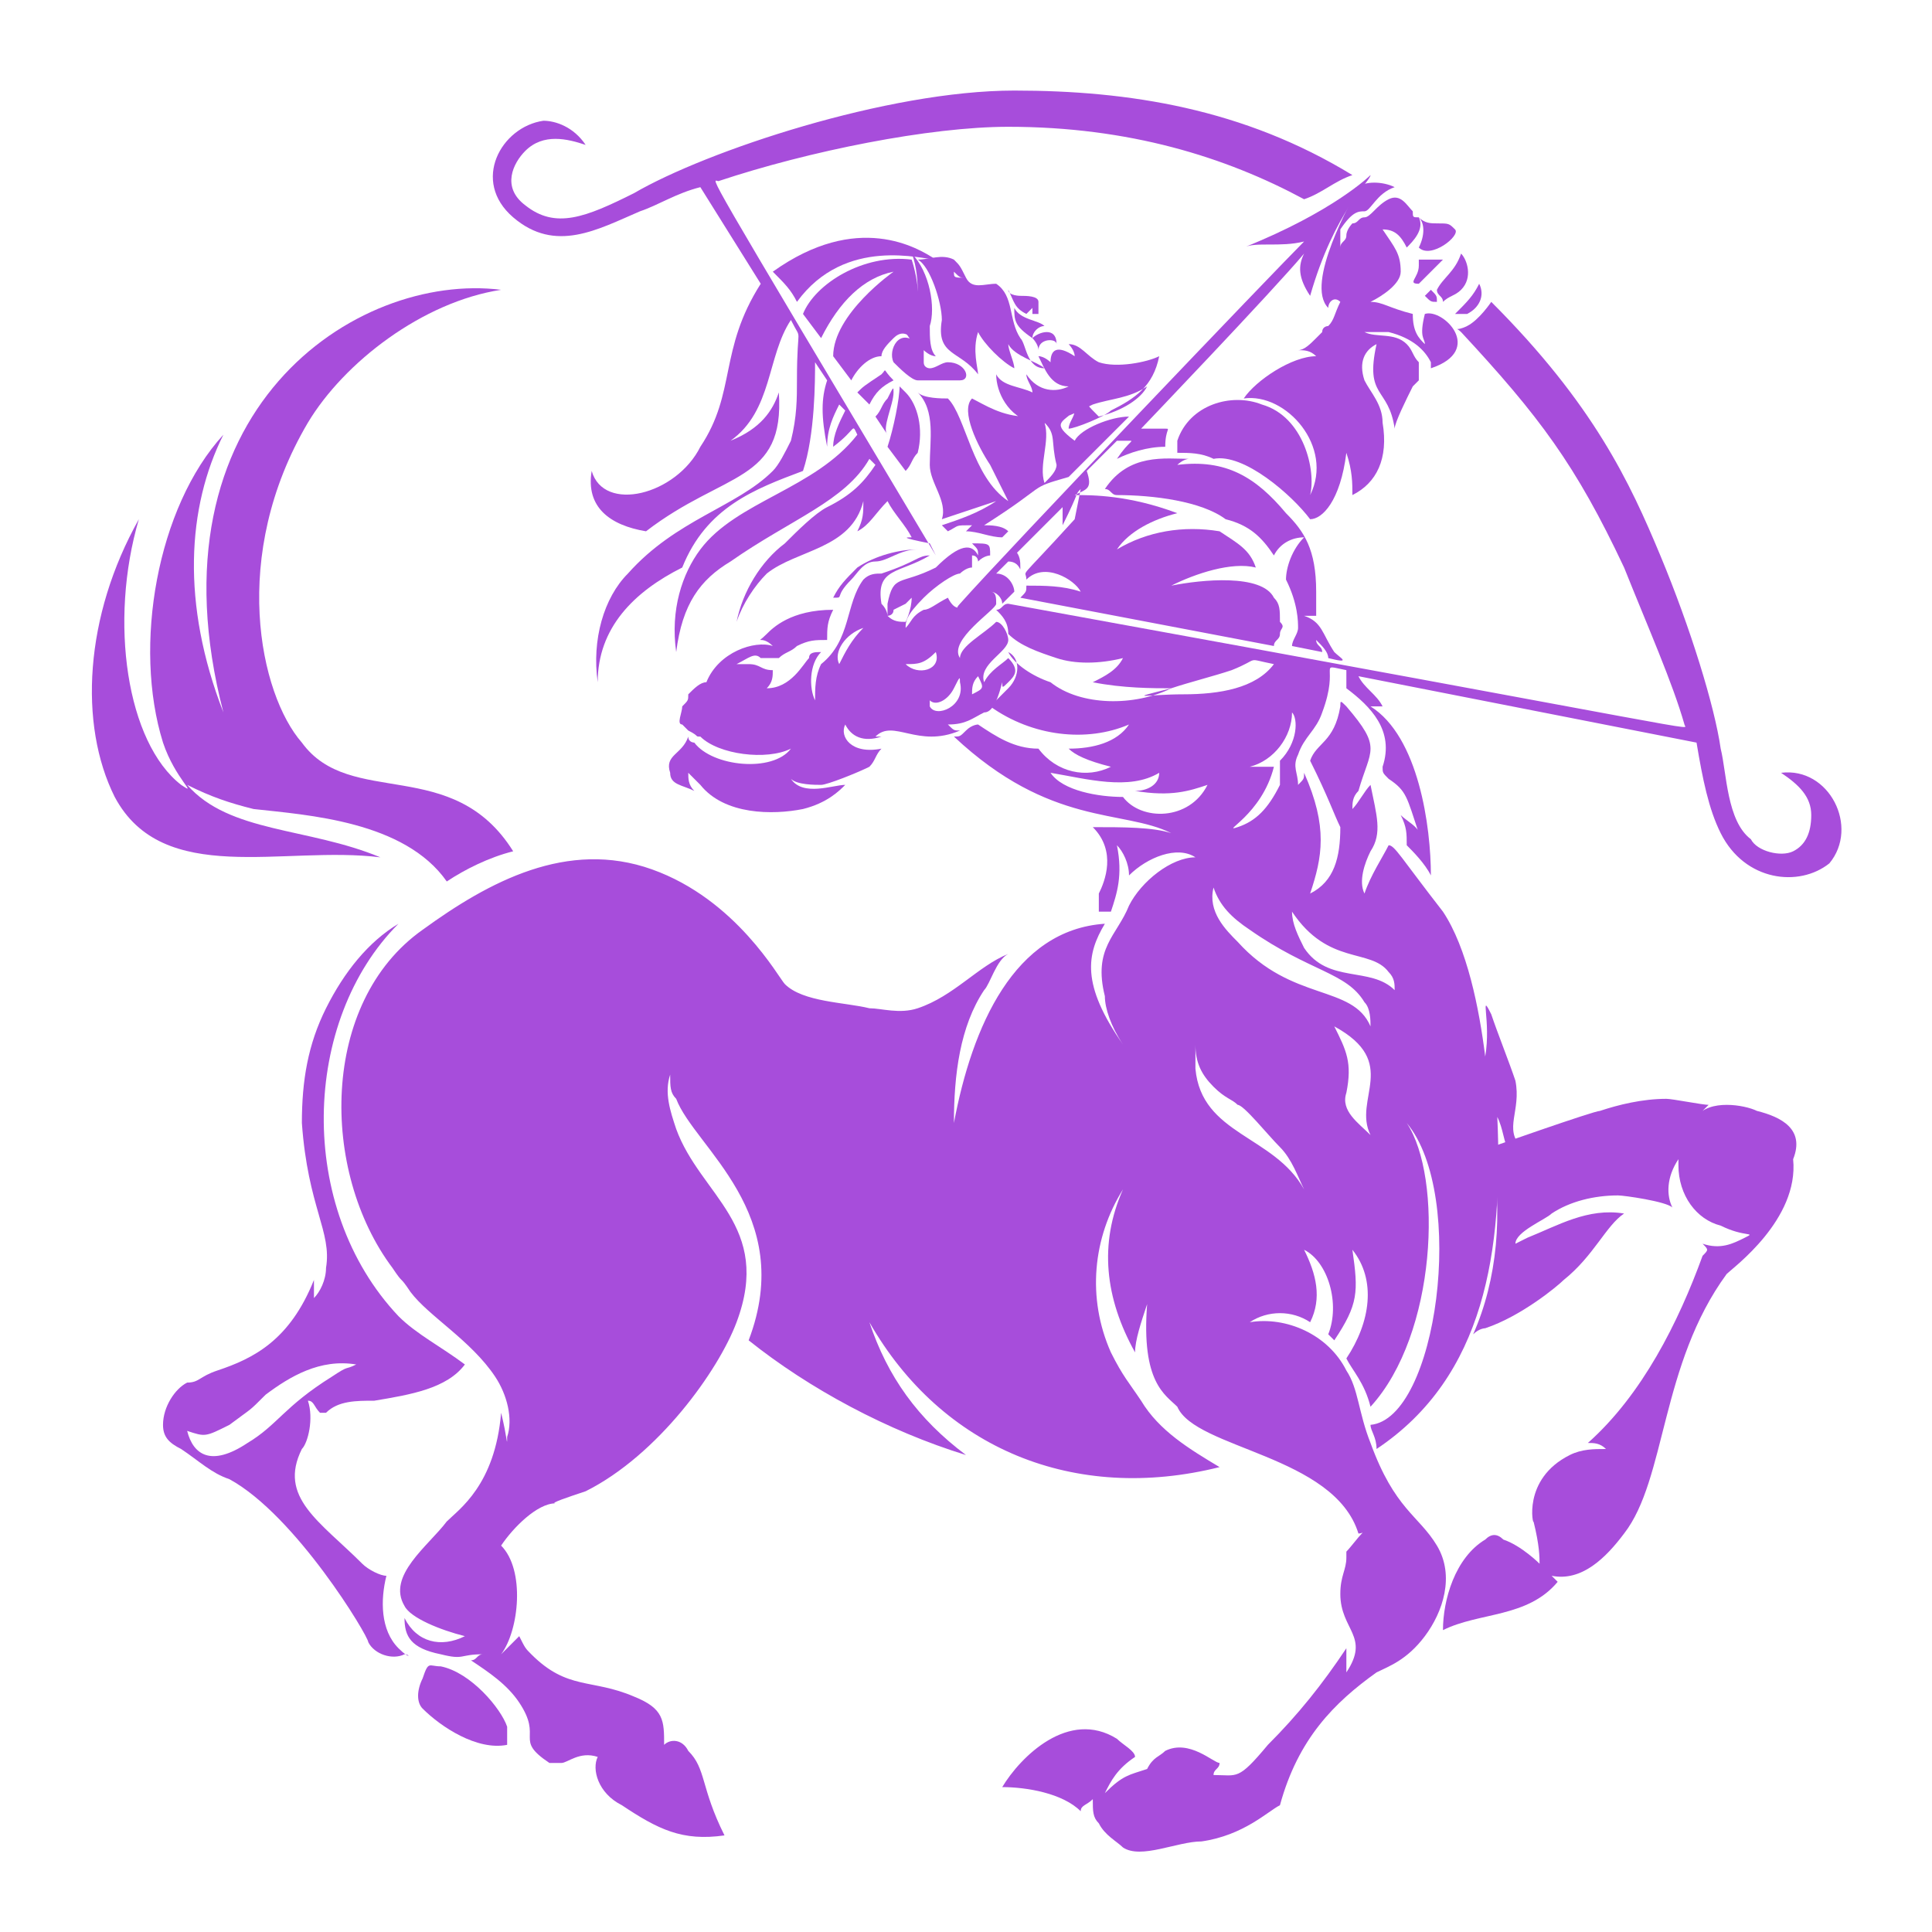 <?xml version="1.0" encoding="utf-8"?>
<!-- Generator: Adobe Illustrator 24.1.0, SVG Export Plug-In . SVG Version: 6.00 Build 0)  -->
<svg version="1.1" id="Layer_1" xmlns="http://www.w3.org/2000/svg" xmlns:xlink="http://www.w3.org/1999/xlink" x="0px" y="0px"
	 width="32px" height="32px" viewBox="0 0 32 32" style="enable-background:new 0 0 32 32;" xml:space="preserve">
<style type="text/css">
	.st0{fill:#A74DDB;}
</style>
<g>
	<path class="st0" d="M22,10.9c0.4,0.1,0.2,0,0.1-0.1c-0.2-0.3-0.2-0.5-0.5-0.6c0.1,0,0.1,0,0.2,0c0-0.1,0-0.2,0-0.4
		c0-0.7-0.2-1-0.5-1.3c-0.5-0.6-1-0.9-1.8-0.8c0,0,0.1-0.1,0.2-0.1c-0.4,0-1-0.1-1.4,0.5c0.1,0,0.1,0.1,0.2,0.1
		c0.6,0,1.4,0.1,1.8,0.4c0.4,0.1,0.6,0.3,0.8,0.6c0.1-0.2,0.3-0.3,0.5-0.3c-0.2,0.2-0.3,0.5-0.3,0.7c0.2,0.4,0.2,0.7,0.2,0.8
		c0,0.1-0.1,0.2-0.1,0.3l0.5,0.1c0-0.1-0.1-0.1-0.1-0.2C21.9,10.7,22,10.8,22,10.9z"/>
	<path class="st0" d="M23.8,4.8C23.8,4.8,23.8,4.8,23.8,4.8c0,0.1,0.1,0.1,0.1,0.2c0.1-0.1,0.2-0.1,0.3-0.2c0.2-0.2,0.1-0.5,0-0.6
		c0,0,0,0,0,0C24.1,4.5,23.9,4.6,23.8,4.8z"/>
	<path class="st0" d="M15.2,7.5c0.1-0.4,0-0.8-0.2-1c0,0-0.1-0.1-0.1-0.1c0,0.2-0.1,0.7-0.2,1L15,7.8C15.1,7.7,15.1,7.6,15.2,7.5z"
		/>
	<path class="st0" d="M8.5,3.6c0.7,0.6,1.4,0.2,2.1-0.1c0.3-0.1,0.6-0.3,1-0.4l1,1.6c0,0,0,0,0,0c-0.7,1.1-0.4,1.8-1,2.7
		C11.2,8.2,10,8.5,9.8,7.8c-0.1,0.6,0.3,0.9,0.9,1C12,7.8,13,8,12.9,6.5c-0.1,0.3-0.3,0.6-0.8,0.8c0.7-0.5,0.6-1.4,1-2
		c0.2,0.4,0.1,0,0.1,1c0,0.3,0,0.6-0.1,1c-0.1,0.2-0.2,0.4-0.3,0.5c-0.6,0.6-1.6,0.8-2.4,1.7c-0.4,0.4-0.6,1.1-0.5,1.8
		c0-0.9,0.6-1.5,1.4-1.9c0.4-1,1.2-1.3,2-1.6c0.2-0.6,0.2-1.5,0.2-1.8l0.2,0.3c0,0,0,0,0,0c-0.1,0.3-0.1,0.6,0,1.1
		c0-0.3,0.1-0.5,0.2-0.7c0,0,0.1,0.1,0.1,0.1c-0.1,0.2-0.2,0.4-0.2,0.6c0.4-0.3,0.3-0.4,0.4-0.2c-0.7,0.9-2,1.1-2.6,1.9
		c-0.3,0.4-0.5,1-0.4,1.7c0.1-0.8,0.4-1.2,0.9-1.5c1-0.7,1.9-1,2.3-1.7l0,0c0,0,0.1,0.1,0.1,0.1c-0.2,0.3-0.4,0.5-0.8,0.7
		c-0.2,0.1-0.5,0.4-0.7,0.6c-0.4,0.3-0.7,0.8-0.8,1.3c0.1-0.3,0.3-0.6,0.5-0.8c0.5-0.4,1.4-0.4,1.6-1.2c0,0.2,0,0.3-0.1,0.5
		c0.2-0.1,0.3-0.3,0.5-0.5c0.1,0.2,0.3,0.4,0.4,0.6C15,8.9,14.9,8.9,15.4,9l0.1,0.2l0,0C11.5,2.5,11.8,3,11.9,3
		c1.5-0.5,3.5-0.9,4.8-0.9c2,0,3.6,0.5,4.9,1.2c0.3-0.1,0.5-0.3,0.8-0.4c-1.8-1.1-3.7-1.4-5.6-1.4c-2.1,0-5.1,1-6.3,1.7
		C9.7,3.6,9.2,3.8,8.7,3.4c-0.4-0.3-0.2-0.7,0-0.9c0.3-0.3,0.7-0.2,1-0.1C9.5,2.1,9.2,2,9,2C8.3,2.1,7.8,3,8.5,3.6z"/>
	<path class="st0" d="M16.7,9.3C16.7,9.3,16.7,9.3,16.7,9.3c0.2,0,0.2,0.2,0.2,0.1c0-0.1,0-0.2-0.1-0.3C16.8,9.2,16.7,9.2,16.7,9.3z
		"/>
	<path class="st0" d="M23.8,5c0-0.1,0-0.1-0.1-0.2c0,0-0.1,0.1-0.1,0.1C23.7,5,23.7,5,23.8,5C23.8,5,23.8,5,23.8,5z"/>
	<path class="st0" d="M16.9,4.9c0,0-0.2,0-0.2-0.1C16.8,5,16.8,5.1,17,5.2c0,0,0,0,0.1-0.1c0,0,0,0,0,0c0,0,0,0.1,0,0.1
		c0,0,0.1,0,0.1,0c0-0.1,0-0.2,0-0.2C17.2,4.9,17,4.9,16.9,4.9z"/>
	<path class="st0" d="M23.5,4.7C23.5,4.7,23.6,4.7,23.5,4.7c0.2-0.2,0.3-0.3,0.4-0.4c-0.2,0-0.3,0-0.4,0c0,0,0,0,0,0.1
		C23.5,4.6,23.3,4.7,23.5,4.7z"/>
	<path class="st0" d="M14.5,9.3c0.2,0,0.4-0.2,0.7-0.2c-0.3,0-0.7,0.1-1,0.3c-0.2,0.2-0.3,0.3-0.4,0.5c0.2,0,0,0,0.3-0.3
		C14.2,9.5,14.3,9.3,14.5,9.3z"/>
	<path class="st0" d="M14.8,6c0.1,0.1,0.3,0.3,0.4,0.3c0.1,0,0.3,0,0.5,0c0.1,0,0.1,0,0.2,0c0.2,0,0.1-0.3-0.2-0.3
		c-0.1,0-0.2,0.1-0.3,0.1c0,0-0.1,0-0.1-0.1c0-0.1,0,0,0-0.2c0,0,0.1,0.1,0.2,0.1c-0.1-0.1-0.1-0.3-0.1-0.5c0.1-0.3,0-0.9-0.3-1.2
		c0.1,0.2,0.2,1-0.1,1.3c0,0,0.1,0.2,0.2,0.2C14.9,5.4,14.7,5.8,14.8,6z"/>
	<path class="st0" d="M24.1,5.2C24.1,5.2,24.2,5.2,24.1,5.2c0.1,0,0.1,0,0.2,0c0.2-0.1,0.3-0.3,0.2-0.5C24.4,4.9,24.3,5,24.1,5.2
		C24.1,5.1,24.1,5.2,24.1,5.2z"/>
	<path class="st0" d="M6.6,27.3c-0.3-0.3-0.3-0.8-0.2-1.2c-0.1,0-0.3-0.1-0.4-0.2C5.3,25.2,4.6,24.8,5,24c0.1-0.1,0.2-0.5,0.1-0.8
		c0.1,0,0.1,0.1,0.2,0.2c0,0,0.1,0,0.1,0c0.2-0.2,0.5-0.2,0.8-0.2c0.6-0.1,1.2-0.2,1.5-0.6c-0.4-0.3-0.8-0.5-1.1-0.8
		C4.9,20,5,16.9,6.6,15.3c-0.5,0.3-0.9,0.8-1.2,1.4C5.1,17.3,5,17.9,5,18.6C5.1,20,5.5,20.4,5.4,21c0,0.2-0.1,0.4-0.2,0.5
		c0-0.1,0-0.2,0-0.3c-0.4,1-1,1.3-1.6,1.5c-0.3,0.1-0.3,0.2-0.5,0.2c-0.2,0.1-0.4,0.4-0.4,0.7c0,0.2,0.1,0.3,0.3,0.4
		c0.3,0.2,0.5,0.4,0.8,0.5c1.1,0.6,2.3,2.6,2.3,2.7c0.1,0.2,0.4,0.3,0.6,0.2C6.8,27.4,6.8,27.5,6.6,27.3z M4.1,23.9
		c-0.6,0.4-0.9,0.2-1-0.2c0.3,0.1,0.3,0.1,0.7-0.1c0.4-0.3,0.3-0.2,0.6-0.5c0.4-0.3,0.9-0.6,1.5-0.5c-0.2,0.1-0.1,0-0.4,0.2
		C4.7,23.3,4.6,23.6,4.1,23.9z"/>
	<path class="st0" d="M29.1,18.4c-0.2-0.1-0.8-0.2-1,0.1c0.1-0.1,0.1-0.1,0.2-0.2c-0.1,0-0.6-0.1-0.7-0.1c-0.4,0-0.8,0.1-1.1,0.2
		c-0.1,0-1.8,0.6-1.8,0.6c0.2,1.1,0.1,2.2-0.3,3.1c0.1-0.1,0.2-0.1,0.2-0.1c0.6-0.2,1.2-0.7,1.3-0.8c0.5-0.4,0.7-0.9,1-1.1
		c-0.6-0.1-1.1,0.2-1.6,0.4c0,0-0.2,0.1-0.2,0.1c0-0.2,0.5-0.4,0.6-0.5c0.3-0.2,0.7-0.3,1.1-0.3c0.1,0,0.8,0.1,0.9,0.2
		c-0.1-0.2-0.1-0.5,0.1-0.8c0,0,0,0.1,0,0.1c0,0.5,0.3,0.9,0.7,1c0.4,0.2,0.6,0.1,0.4,0.2c-0.2,0.1-0.4,0.2-0.7,0.1
		c0.1,0.1,0.1,0.1,0,0.2c-0.4,1.1-1,2.3-1.9,3.1c0.1,0,0.2,0,0.3,0.1c-0.2,0-0.4,0-0.6,0.1c-0.8,0.4-0.6,1.2-0.6,1.1
		c0.1,0.4,0.1,0.6,0.1,0.7c0,0-0.3-0.3-0.6-0.4c-0.1-0.1-0.2-0.1-0.3,0c-0.5,0.3-0.7,1-0.7,1.5c0.6-0.3,1.4-0.2,1.9-0.8
		c0,0-0.1-0.1-0.1-0.1c0.5,0.1,0.9-0.3,1.2-0.7c0.7-0.9,0.6-2.8,1.7-4.3c0.1-0.1,1.2-0.9,1.1-1.9C29.9,18.7,29.5,18.5,29.1,18.4z"/>
	<path class="st0" d="M7.3,27.6c-0.2,0-0.2-0.1-0.3,0.2c-0.1,0.2-0.1,0.4,0,0.5c0.3,0.3,0.9,0.7,1.4,0.6c0-0.1,0-0.2,0-0.3
		C8.3,28.3,7.8,27.7,7.3,27.6z"/>
	<path class="st0" d="M6.3,14.2c-1.2-0.5-2.5-0.4-3.2-1.2c0.4,0.2,0.7,0.3,1.1,0.4c0.9,0.1,2.5,0.2,3.2,1.2c0.3-0.2,0.7-0.4,1.1-0.5
		c-1-1.6-2.7-0.7-3.5-1.8c-0.7-0.8-1.2-3.1,0.1-5.3C5.7,6,7,5,8.3,4.8c-2.4-0.3-5.9,2-4.6,7C3,10,3.1,8.4,3.7,7.2
		c-1.1,1.2-1.5,3.5-1,5.1C2.9,12.9,3.3,13.2,3,13c-0.9-0.7-1.2-2.7-0.7-4.4c-0.9,1.6-1,3.4-0.4,4.6C2.7,14.7,4.7,14,6.3,14.2z"/>
	<path class="st0" d="M12.8,4.5C13,4.7,13.1,4.8,13.2,5c0.8-1.1,2.1-0.7,2.3-0.7C15.2,4.1,14.2,3.5,12.8,4.5z"/>
	<path class="st0" d="M13.8,5.9l0.3,0.4c0.1-0.2,0.3-0.4,0.5-0.4c0-0.1,0.1-0.2,0.2-0.3c0.1-0.1,0.2-0.1,0.3,0c0.2-0.4,0.1-1,0-1.3
		c-0.8-0.1-1.6,0.4-1.8,0.9c0,0,0.3,0.4,0.3,0.4c0.3-0.6,0.7-1,1.2-1.1C14.8,4.5,13.8,5.2,13.8,5.9z"/>
	<path class="st0" d="M14.8,6.3c-0.2-0.2-0.1-0.2-0.2-0.1c-0.3,0.2-0.3,0.2-0.4,0.3l0.2,0.2C14.5,6.5,14.6,6.4,14.8,6.3z"/>
	<path class="st0" d="M14.8,6.5c0-0.1,0-0.1-0.1,0.1c-0.1,0.1-0.1,0.2-0.2,0.3l0.2,0.3C14.6,7.1,14.8,6.7,14.8,6.5z"/>
	<path class="st0" d="M29.5,12.8c0.3,0.2,0.5,0.4,0.5,0.7c0,0.3-0.1,0.5-0.3,0.6c-0.2,0.1-0.6,0-0.7-0.2c-0.4-0.3-0.4-1.1-0.5-1.5
		c-0.1-0.7-0.5-2-1-3.2C27,8,26.4,6.7,24.7,5c0,0-0.2,0.3-0.4,0.4c-0.2,0.1-0.2,0-0.1,0.1c1.3,1.4,1.9,2.2,2.7,3.9
		c0.4,1,0.8,1.9,1,2.6c0,0.1,0.9,0.2-11.2-2c-0.1,0-0.1,0.1-0.2,0.1c0.1,0.1,0.2,0.2,0.2,0.4c0.2,0.2,0.5,0.3,0.8,0.4
		c0.3,0.1,0.7,0.1,1.1,0c-0.1,0.2-0.3,0.3-0.5,0.4c0.5,0.1,1,0.1,1.3,0.1c-0.6,0.3-1.5,0.3-2-0.1c-0.3-0.1-0.6-0.3-0.7-0.5
		c0,0,0,0,0,0c0.2,0.1,0.2,0.4,0,0.6c-0.1,0.1-0.2,0.2-0.3,0.3c0.7,0.5,1.6,0.6,2.3,0.3c-0.2,0.3-0.6,0.4-1,0.4
		c0.1,0.1,0.3,0.2,0.7,0.3c-0.4,0.2-0.9,0.1-1.2-0.3c-0.4,0-0.7-0.2-1-0.4C16.2,12,16.1,12,16,12.1c-0.1,0.1-0.1,0.1-0.2,0.1
		c1.6,1.5,2.8,1.2,3.6,1.6c-0.3-0.1-0.8-0.1-1.3-0.1c0.4,0.4,0.2,0.9,0.1,1.1c0,0.1,0,0.2,0,0.3c0.1,0,0.2,0,0.2,0
		c0.1-0.3,0.2-0.6,0.1-1.1c0.1,0.1,0.2,0.3,0.2,0.5c0.3-0.3,0.8-0.5,1.1-0.3c-0.4,0-0.9,0.4-1.1,0.8c-0.2,0.5-0.6,0.7-0.4,1.5
		c0,0.2,0.1,0.5,0.3,0.8c-0.7-1-0.6-1.5-0.3-2c-1.5,0.1-2.2,1.7-2.5,3.3c0-0.8,0.1-1.6,0.5-2.2c0.1-0.1,0.2-0.5,0.4-0.6
		c-0.5,0.2-0.9,0.7-1.5,0.9c-0.3,0.1-0.6,0-0.8,0c-0.4-0.1-1.1-0.1-1.4-0.4c-0.1-0.1-0.8-1.4-2.2-1.9c-1.4-0.5-2.7,0.2-3.8,1
		c-1.7,1.2-1.7,4-0.5,5.6c0.2,0.3,0.1,0.1,0.3,0.4c0.3,0.4,1,0.8,1.4,1.4c0.2,0.3,0.3,0.7,0.2,1c0,0.2,0,0-0.1-0.4
		c-0.1,1.2-0.7,1.6-0.9,1.8c-0.3,0.4-1,0.9-0.7,1.4c0.1,0.2,0.6,0.4,1,0.5c-0.4,0.2-0.8,0.1-1-0.3c0,0.3,0.1,0.5,0.6,0.6
		c0.4,0.1,0.3,0,0.7,0c-0.1,0-0.1,0.1-0.2,0.1c0.3,0.2,0.6,0.4,0.8,0.7c0.4,0.6-0.1,0.6,0.5,1c0,0,0.1,0,0.2,0
		c0.1,0,0.3-0.2,0.6-0.1c-0.1,0.2,0,0.6,0.4,0.8c0.6,0.4,1,0.6,1.7,0.5c-0.4-0.8-0.3-1.1-0.6-1.4c0,0,0,0,0,0
		c-0.1-0.2-0.3-0.2-0.4-0.1c0-0.4,0-0.6-0.5-0.8c-0.7-0.3-1.1-0.1-1.7-0.7c-0.1-0.1-0.1-0.1-0.2-0.3c-0.1,0.1-0.2,0.2-0.3,0.3
		c0.3-0.4,0.4-1.4,0-1.8c0.2-0.3,0.6-0.7,0.9-0.7c-0.1,0,0.2-0.1,0.5-0.2c1.2-0.6,2.2-2,2.5-2.8c0.6-1.6-0.6-2.1-1-3.2
		c-0.1-0.3-0.2-0.6-0.1-0.9c0,0.2,0,0.3,0.1,0.4c0.3,0.8,2,1.9,1.2,4c1,0.8,2.3,1.5,3.6,1.9c-0.8-0.6-1.3-1.3-1.6-2.2
		c1.2,2.1,3.4,3,5.8,2.4c-0.5-0.3-1-0.6-1.3-1.1l0,0c-0.2-0.3-0.3-0.4-0.5-0.8c-0.4-0.9-0.3-1.9,0.2-2.7c-0.4,0.9-0.3,1.8,0.2,2.7
		c0-0.2,0.1-0.5,0.2-0.8c-0.1,1.3,0.3,1.5,0.5,1.7c0.3,0.7,2.6,0.8,3,2.1c0.1,0,0.2-0.1,0.2-0.1c-0.1,0-0.3,0.3-0.4,0.4
		c0,0,0,0.1,0,0.1c0,0.2-0.1,0.3-0.1,0.6c0,0.6,0.5,0.7,0.1,1.3c0-0.2,0-0.3,0-0.4c-0.4,0.6-0.8,1.1-1.3,1.6
		c-0.5,0.6-0.5,0.5-0.9,0.5c0-0.1,0.1-0.1,0.1-0.2c-0.1,0-0.5-0.4-0.9-0.2c-0.1,0.1-0.2,0.1-0.3,0.3c-0.3,0.1-0.4,0.1-0.7,0.4
		c0.1-0.2,0.2-0.4,0.5-0.6c0-0.1-0.2-0.2-0.3-0.3c-0.8-0.5-1.6,0.3-1.9,0.8c0.4,0,1,0.1,1.3,0.4c0-0.1,0.1-0.1,0.2-0.2
		c0,0.2,0,0.3,0.1,0.4c0.1,0.2,0.3,0.3,0.4,0.4c0.3,0.2,0.9-0.1,1.3-0.1c0.7-0.1,1.1-0.5,1.3-0.6c0.3-1.1,0.9-1.7,1.6-2.2
		c0.2-0.1,0.5-0.2,0.8-0.6c0.3-0.4,0.5-1,0.2-1.5c-0.3-0.5-0.7-0.6-1.1-1.7c-0.2-0.5-0.2-0.9-0.4-1.2c-0.3-0.6-1-0.9-1.6-0.8
		c0.3-0.2,0.7-0.2,1,0c0.2-0.4,0.1-0.8-0.1-1.2c0.4,0.2,0.6,0.9,0.4,1.4c0,0,0.1,0.1,0.1,0.1c0.4-0.6,0.4-0.8,0.3-1.5
		c0.4,0.5,0.3,1.2-0.1,1.8c0.1,0.2,0.3,0.4,0.4,0.8c1.1-1.2,1.2-3.8,0.6-4.7c1,1.2,0.5,4.9-0.6,5c0,0.1,0.1,0.2,0.1,0.4
		c1.8-1.2,2.1-3.3,2-5.5c0.1,0.2,0.1,0.4,0.2,0.6c0.1,0,0.1-0.1,0.2-0.1c-0.3-0.3,0-0.6-0.1-1.1c-0.1-0.3-0.3-0.8-0.4-1.1
		c-0.2-0.4,0,0.1-0.1,0.7c-0.1-0.8-0.3-1.8-0.7-2.4C23.2,14.2,23.1,14,23,14c-0.1,0.2-0.3,0.5-0.4,0.8c-0.1-0.2,0-0.5,0.1-0.7
		c0.2-0.3,0.1-0.6,0-1.1c-0.1,0.1-0.2,0.3-0.3,0.4c0-0.1,0-0.2,0.1-0.3c0.2-0.7,0.4-0.7-0.2-1.4c-0.1-0.1-0.1-0.1-0.1,0
		c-0.1,0.6-0.4,0.6-0.5,0.9l0,0c0.3,0.6,0.4,0.9,0.5,1.1c0,0.5-0.1,0.9-0.5,1.1c0.2-0.6,0.3-1.1-0.1-2c0,0.1,0,0.1-0.1,0.2
		c0-0.2-0.1-0.3,0-0.5c0.1-0.3,0.3-0.4,0.4-0.7c0.3-0.8-0.1-0.8,0.4-0.7c0,0,0,0.1,0,0.3c0.4,0.3,0.8,0.7,0.6,1.3
		c0,0.1,0,0.1,0.1,0.2c0.3,0.2,0.3,0.3,0.5,0.9c0-0.1-0.2-0.2-0.3-0.3c0.1,0.2,0.1,0.3,0.1,0.5c0.1,0.1,0.3,0.3,0.4,0.5
		c0-0.8-0.2-2.3-1-2.8c0.1,0,0.1,0,0.2,0c-0.1-0.2-0.3-0.3-0.4-0.5c0,0,5.6,1.1,5.6,1.1c0.1,0.6,0.2,1.1,0.4,1.5
		c0.4,0.8,1.3,0.9,1.8,0.5C30.8,13.7,30.3,12.7,29.5,12.8z M21.2,12.6c0,0.1,0,0.3,0,0.4c-0.2,0.4-0.4,0.6-0.7,0.7
		c-0.3,0.1,0.4-0.2,0.6-1c-0.1,0-0.3,0-0.4,0c0.4-0.1,0.7-0.5,0.7-0.9C21.5,11.9,21.5,12.3,21.2,12.6z M18.6,13.2
		c-0.4,0-1-0.1-1.2-0.4c0.6,0.1,1.3,0.3,1.8,0c0,0.2-0.2,0.3-0.4,0.3c0.6,0.1,0.9,0,1.2-0.1C19.7,13.6,18.9,13.6,18.6,13.2z
		 M19.6,11.5c-0.6,0-1,0.1-0.2-0.1c0.3-0.1,0.7-0.2,1-0.3c0.5-0.2,0.2-0.2,0.7-0.1C20.8,11.4,20.2,11.5,19.6,11.5z M19.8,17.7
		c0-0.1,0-0.3,0-0.4c0,0.3,0.1,0.5,0.3,0.7c0.2,0.2,0.3,0.2,0.4,0.3c0.1,0,0.5,0.5,0.7,0.7c0.2,0.2,0.3,0.5,0.4,0.7
		C21.1,18.8,19.9,18.8,19.8,17.7z M20.5,15.6c-0.2-0.2-0.5-0.5-0.4-0.9c0.1,0.3,0.3,0.5,0.6,0.7c1,0.7,1.6,0.7,1.9,1.2
		c0.1,0.1,0.1,0.3,0.1,0.4C22.4,16.3,21.4,16.6,20.5,15.6z M22.7,18.8c-0.2-0.2-0.5-0.4-0.4-0.7c0.1-0.5,0-0.7-0.2-1.1
		C23.2,17.6,22.4,18.2,22.7,18.8z M23,16.1c0.1,0.1,0.1,0.2,0.1,0.3c-0.4-0.4-1.1-0.1-1.5-0.7c-0.1-0.2-0.2-0.4-0.2-0.6
		C22,16,22.7,15.7,23,16.1z"/>
	<path class="st0" d="M21.6,4c-0.5,0.5-4.9,5.1-5.7,6c-0.1,0.1,0,0.1,0,0.1c0,0,0.1-0.1,0.1-0.1l0.2-0.2C16.1,9.8,16,10,16,10
		c-0.1,0.1-0.2,0.1-0.3-0.1c-0.2,0.1-0.3,0.2-0.4,0.2c-0.2,0.1-0.2,0.2-0.3,0.3c0-0.1,0-0.2,0.3-0.5c0.2-0.2,0.5-0.4,0.6-0.4
		c0,0,0.1-0.1,0.2-0.1c0-0.1,0-0.1,0-0.2c0.1,0,0.1,0.1,0.1,0.1c0.1-0.1,0.2-0.1,0.2-0.1c0-0.2,0-0.2-0.3-0.2
		c0.1,0.1,0.1,0.1,0.1,0.2c-0.1-0.2-0.3-0.2-0.7,0.2c-0.6,0.3-0.7,0.1-0.8,0.6c0,0.1,0,0.1,0,0.2c0,0,0-0.1-0.1-0.2
		c-0.1-0.6,0.3-0.5,0.8-0.8c-0.2,0-0.2,0.1-0.8,0.3c-0.1,0-0.2,0-0.3,0.1c-0.3,0.4-0.2,1-0.7,1.4c-0.1,0.2-0.1,0.4-0.1,0.6
		c-0.1-0.2-0.1-0.6,0.1-0.8c-0.1,0-0.2,0-0.2,0.1c-0.1,0.1-0.3,0.5-0.7,0.5c0.1-0.1,0.1-0.2,0.1-0.3c-0.2,0-0.2-0.1-0.4-0.1
		c-0.1,0-0.1,0-0.2,0c0.2-0.1,0.3-0.2,0.4-0.1c0.1,0,0.2,0,0.3,0c0.1-0.1,0.2-0.1,0.3-0.2c0.2-0.1,0.3-0.1,0.5-0.1
		c0-0.2,0-0.3,0.1-0.5c-0.7,0-1,0.3-1.1,0.4c-0.2,0.2-0.1,0,0.1,0.2c-0.3-0.1-0.9,0.1-1.1,0.6c0,0,0,0,0,0c0,0,0,0.1,0,0.1
		c0,0,0-0.1,0-0.1c-0.1,0-0.2,0.1-0.3,0.2c0,0.1,0,0.1-0.1,0.2c0,0.1-0.1,0.3,0,0.3c0,0,0,0,0.1,0.1c0.2,0.1,0.1,0.1,0.2,0.1
		c0.3,0.3,1.1,0.4,1.5,0.2c-0.3,0.4-1.3,0.3-1.6-0.1c0,0-0.1,0-0.1-0.1c-0.1,0.3-0.4,0.3-0.3,0.6c0,0.2,0.2,0.2,0.4,0.3
		c-0.1-0.1-0.1-0.2-0.1-0.3c0.1,0.1,0.1,0.1,0.2,0.2c0.4,0.5,1.2,0.5,1.7,0.4c0.4-0.1,0.6-0.3,0.7-0.4c-0.2,0-0.7,0.2-0.9-0.1
		c0.1,0.1,0.4,0.1,0.5,0.1c0.1,0,0.6-0.2,0.8-0.3c0.1-0.1,0.1-0.2,0.2-0.3c0,0,0,0,0,0c-0.5,0.1-0.7-0.2-0.6-0.4
		c0.1,0.2,0.3,0.3,0.6,0.2c0,0-0.1,0-0.1,0c0.3-0.3,0.7,0.2,1.4-0.1c-0.1,0-0.1,0-0.2-0.1c0.3,0,0.4-0.1,0.6-0.2
		c0.1,0,0.2-0.1,0.3-0.5c0,0.1,0,0.1,0.1,0c0.1-0.1,0.2-0.2,0-0.4c-0.1,0.1-0.3,0.2-0.4,0.4c-0.1-0.3,0.4-0.5,0.4-0.7
		c0-0.1-0.1-0.3-0.2-0.3c-0.2,0.2-0.6,0.4-0.6,0.6c-0.2-0.3,0.6-0.8,0.6-0.9c0-0.1,0-0.2-0.1-0.2c0.1,0,0.2,0.1,0.2,0.2
		c0.1-0.1,0.2-0.2,0.2-0.2c0-0.1-0.1-0.3-0.3-0.3l1.1-1.1c0,0,0,0.3,0,0.3c0.3-0.6,0.2-0.5,0.3-0.6l-0.1,0.5c-1,1.1-0.8,0.8-0.8,1
		c0.3-0.3,0.8,0,0.9,0.2c-0.3-0.1-0.6-0.1-0.9-0.1c0,0.1,0,0.1-0.1,0.2l4.2,0.8c0-0.1,0.1-0.1,0.1-0.2c0-0.1,0.1-0.1,0-0.2
		c0-0.2,0-0.3-0.1-0.4c-0.2-0.4-1.2-0.3-1.7-0.2c0.4-0.2,1-0.4,1.4-0.3c-0.1-0.3-0.3-0.4-0.6-0.6c-0.6-0.1-1.2,0-1.7,0.3
		c0.2-0.3,0.6-0.5,1-0.6c-0.8-0.3-1.4-0.3-1.7-0.3C18,8.1,18.1,8.1,18,7.8c0.2-0.2,0.5-0.5,0.5-0.5s0,0,0.2,0c0.1,0,0,0-0.2,0.3
		c0.2-0.1,0.5-0.2,0.8-0.2c0-0.3,0.1-0.3,0-0.3c-0.1,0-0.4,0-0.4,0s2.2-2.3,2.7-2.9c-0.1,0.2-0.1,0.4,0.1,0.7c0.4-1.4,1-1.9,1-2
		c0,0-0.6,0.6-2.1,1.2C20.8,4,21.2,4.1,21.6,4z M13.9,11c-0.1-0.2,0.1-0.5,0.4-0.6C14.1,10.6,14,10.8,13.9,11z M15,10.3
		c-0.1,0-0.2,0-0.3-0.1c0,0,0.1,0,0.1-0.1c0,0,0.2-0.1,0.2-0.1c0,0,0.1-0.1,0.1-0.1C15.1,10.1,15,10.3,15,10.3z M16.2,11.2
		c0.1,0.2,0.1,0.2-0.1,0.3C16.1,11.4,16.1,11.3,16.2,11.2z M15,11c0.2,0,0.3,0,0.5-0.2C15.6,11.1,15.2,11.2,15,11z M15.8,11.4
		c0.1-0.2,0.1-0.2,0.1-0.1c0.1,0.4-0.4,0.6-0.5,0.4c0,0,0,0,0-0.1C15.5,11.7,15.7,11.6,15.8,11.4z"/>
	<path class="st0" d="M16.8,5.1c0,0.2,0,0.3,0.3,0.5c0,0,0,0,0,0c0-0.1,0.1-0.2,0.2-0.2c0,0,0,0,0,0C17.2,5.3,16.9,5.3,16.8,5.1z"/>
	<path class="st0" d="M17.2,5.8c0-0.2,0.3-0.2,0.3-0.1c0-0.3-0.3-0.2-0.4-0.1C17.1,5.6,17.2,5.7,17.2,5.8z"/>
	<path class="st0" d="M16,4.6c-0.1-0.2-0.1-0.2-0.2-0.3c-0.2-0.1-0.4,0-0.6,0c0.2,0.1,0.4,0.7,0.4,1c-0.1,0.6,0.3,0.5,0.6,0.9
		c0-0.1-0.1-0.4,0-0.7c0.1,0.2,0.4,0.5,0.6,0.6c0-0.1-0.1-0.3-0.1-0.4c0.1,0.2,0.5,0.3,0.6,0.4C17,6.1,17,5.7,16.9,5.6
		c-0.2-0.3-0.1-0.7-0.4-0.9C16.3,4.7,16.1,4.8,16,4.6c-0.2,0-0.2,0-0.2-0.1C15.9,4.6,15.9,4.6,16,4.6z"/>
	<path class="st0" d="M15.6,8.7l0.1,0.1c0.2-0.1,0.1-0.1,0.4-0.1c0,0-0.1,0.1-0.1,0.1c0.2,0,0.4,0.1,0.6,0.1c0,0,0.1-0.1,0.1-0.1
		c-0.1-0.1-0.3-0.1-0.4-0.1c1.1-0.7,0.7-0.6,1.4-0.8c0.3-0.3,0.8-0.8,1-1c-0.3,0-0.8,0.2-0.9,0.4C17.4,7,17.6,7,17.8,6.8
		c0,0.1-0.1,0.2-0.1,0.3c0.1,0,0.6-0.2,0.7-0.3c0.4-0.2,0.7-0.4,0.8-0.9c-0.2,0.1-0.7,0.2-1,0.1c-0.2-0.1-0.3-0.3-0.5-0.3
		c0,0,0.1,0.1,0.1,0.2c-0.3-0.2-0.4-0.1-0.4,0.1c0,0,0,0,0,0c0,0-0.1-0.1-0.2-0.1c0.1,0.2,0.2,0.5,0.5,0.5c-0.2,0.1-0.5,0.1-0.7-0.2
		c0,0.1,0.1,0.2,0.1,0.3c-0.2-0.1-0.5-0.1-0.6-0.3c0,0.3,0.2,0.7,0.6,0.8c0.2,0.1,0.8-0.2,1-0.3c0.3-0.1,0.6-0.1,0.9-0.3
		c-0.1,0.2-0.4,0.4-0.8,0.5C18,6.7,18,6.7,18,6.6c-0.2,0.1-0.9,0.3-1,0.3c-0.4,0-0.7-0.2-0.9-0.3c-0.2,0.2,0.1,0.8,0.3,1.1
		c0.1,0.2,0.2,0.4,0.3,0.6c-0.6-0.4-0.7-1.4-1-1.7c-0.1,0-0.4,0-0.5-0.1c0.3,0.3,0.2,0.8,0.2,1.2c0,0.3,0.3,0.6,0.2,0.9
		c0.3-0.1,0.6-0.2,0.9-0.3C16.2,8.5,15.9,8.6,15.6,8.7z M17.5,7.7c0,0.1-0.1,0.2-0.2,0.3c-0.1-0.3,0.1-0.7,0-1
		C17.5,7.2,17.4,7.3,17.5,7.7z"/>
	<path class="st0" d="M22,5.1C22,5,22.1,4.9,22.2,5c-0.1,0.2-0.1,0.3-0.2,0.4c0,0-0.1,0-0.1,0.1c0,0,0,0-0.1,0.1
		c-0.1,0.1-0.2,0.2-0.3,0.2c0.1,0,0.2,0,0.3,0.1c-0.4,0-1,0.4-1.2,0.7c0.7-0.1,1.5,0.8,1.1,1.6c0.1-0.4-0.1-1.3-0.8-1.5
		c-0.5-0.2-1.2,0-1.4,0.6c0,0,0,0.2,0,0.2c0.2,0,0.4,0,0.6,0.1c0.5-0.1,1.3,0.6,1.6,1c0.2,0,0.5-0.3,0.6-1.1
		c0.1,0.3,0.1,0.5,0.1,0.7c0.4-0.2,0.6-0.6,0.5-1.2c0-0.3-0.2-0.5-0.3-0.7c-0.1-0.3,0-0.5,0.2-0.6c-0.2,0.9,0.2,0.7,0.3,1.4
		c0-0.1,0.2-0.5,0.3-0.7c0,0,0.1-0.1,0.1-0.1c0-0.1,0-0.2,0-0.3c-0.1-0.1-0.1-0.2-0.2-0.3c-0.2-0.2-0.5-0.1-0.7-0.2
		c0.1,0,0.3,0,0.4,0c0.4,0.1,0.6,0.3,0.7,0.5c0,0,0,0.1,0,0.1c0.9-0.3,0.2-1-0.1-0.9c0,0,0,0,0,0c-0.1,0.4,0,0.4,0,0.5
		c-0.1-0.1-0.2-0.2-0.2-0.5C23,5.1,22.9,5,22.7,5c0.2-0.1,0.5-0.3,0.5-0.5c0-0.3-0.1-0.4-0.3-0.7c0.2,0,0.3,0.1,0.4,0.3
		c0.1-0.1,0.3-0.3,0.2-0.5c0.1,0.1,0.1,0.3,0,0.5c0.2,0.2,0.7-0.2,0.6-0.3C24,3.7,24,3.7,23.8,3.7c-0.1,0-0.2,0-0.3-0.1
		c-0.1,0-0.1,0-0.1-0.1c-0.1-0.1-0.2-0.3-0.4-0.2c-0.2,0.1-0.3,0.3-0.4,0.3c-0.1,0-0.1,0.1-0.2,0.1c0,0-0.1,0.1-0.1,0.2
		c0,0.1-0.1,0.1-0.1,0.2c0,0,0-0.2,0-0.3c0.2-0.3,0.3-0.3,0.4-0.3c0.1,0,0.2-0.3,0.5-0.4c-0.2-0.1-0.5-0.1-0.6,0
		C22.4,3.3,21.6,4.7,22,5.1z"/>
</g>
</svg>
